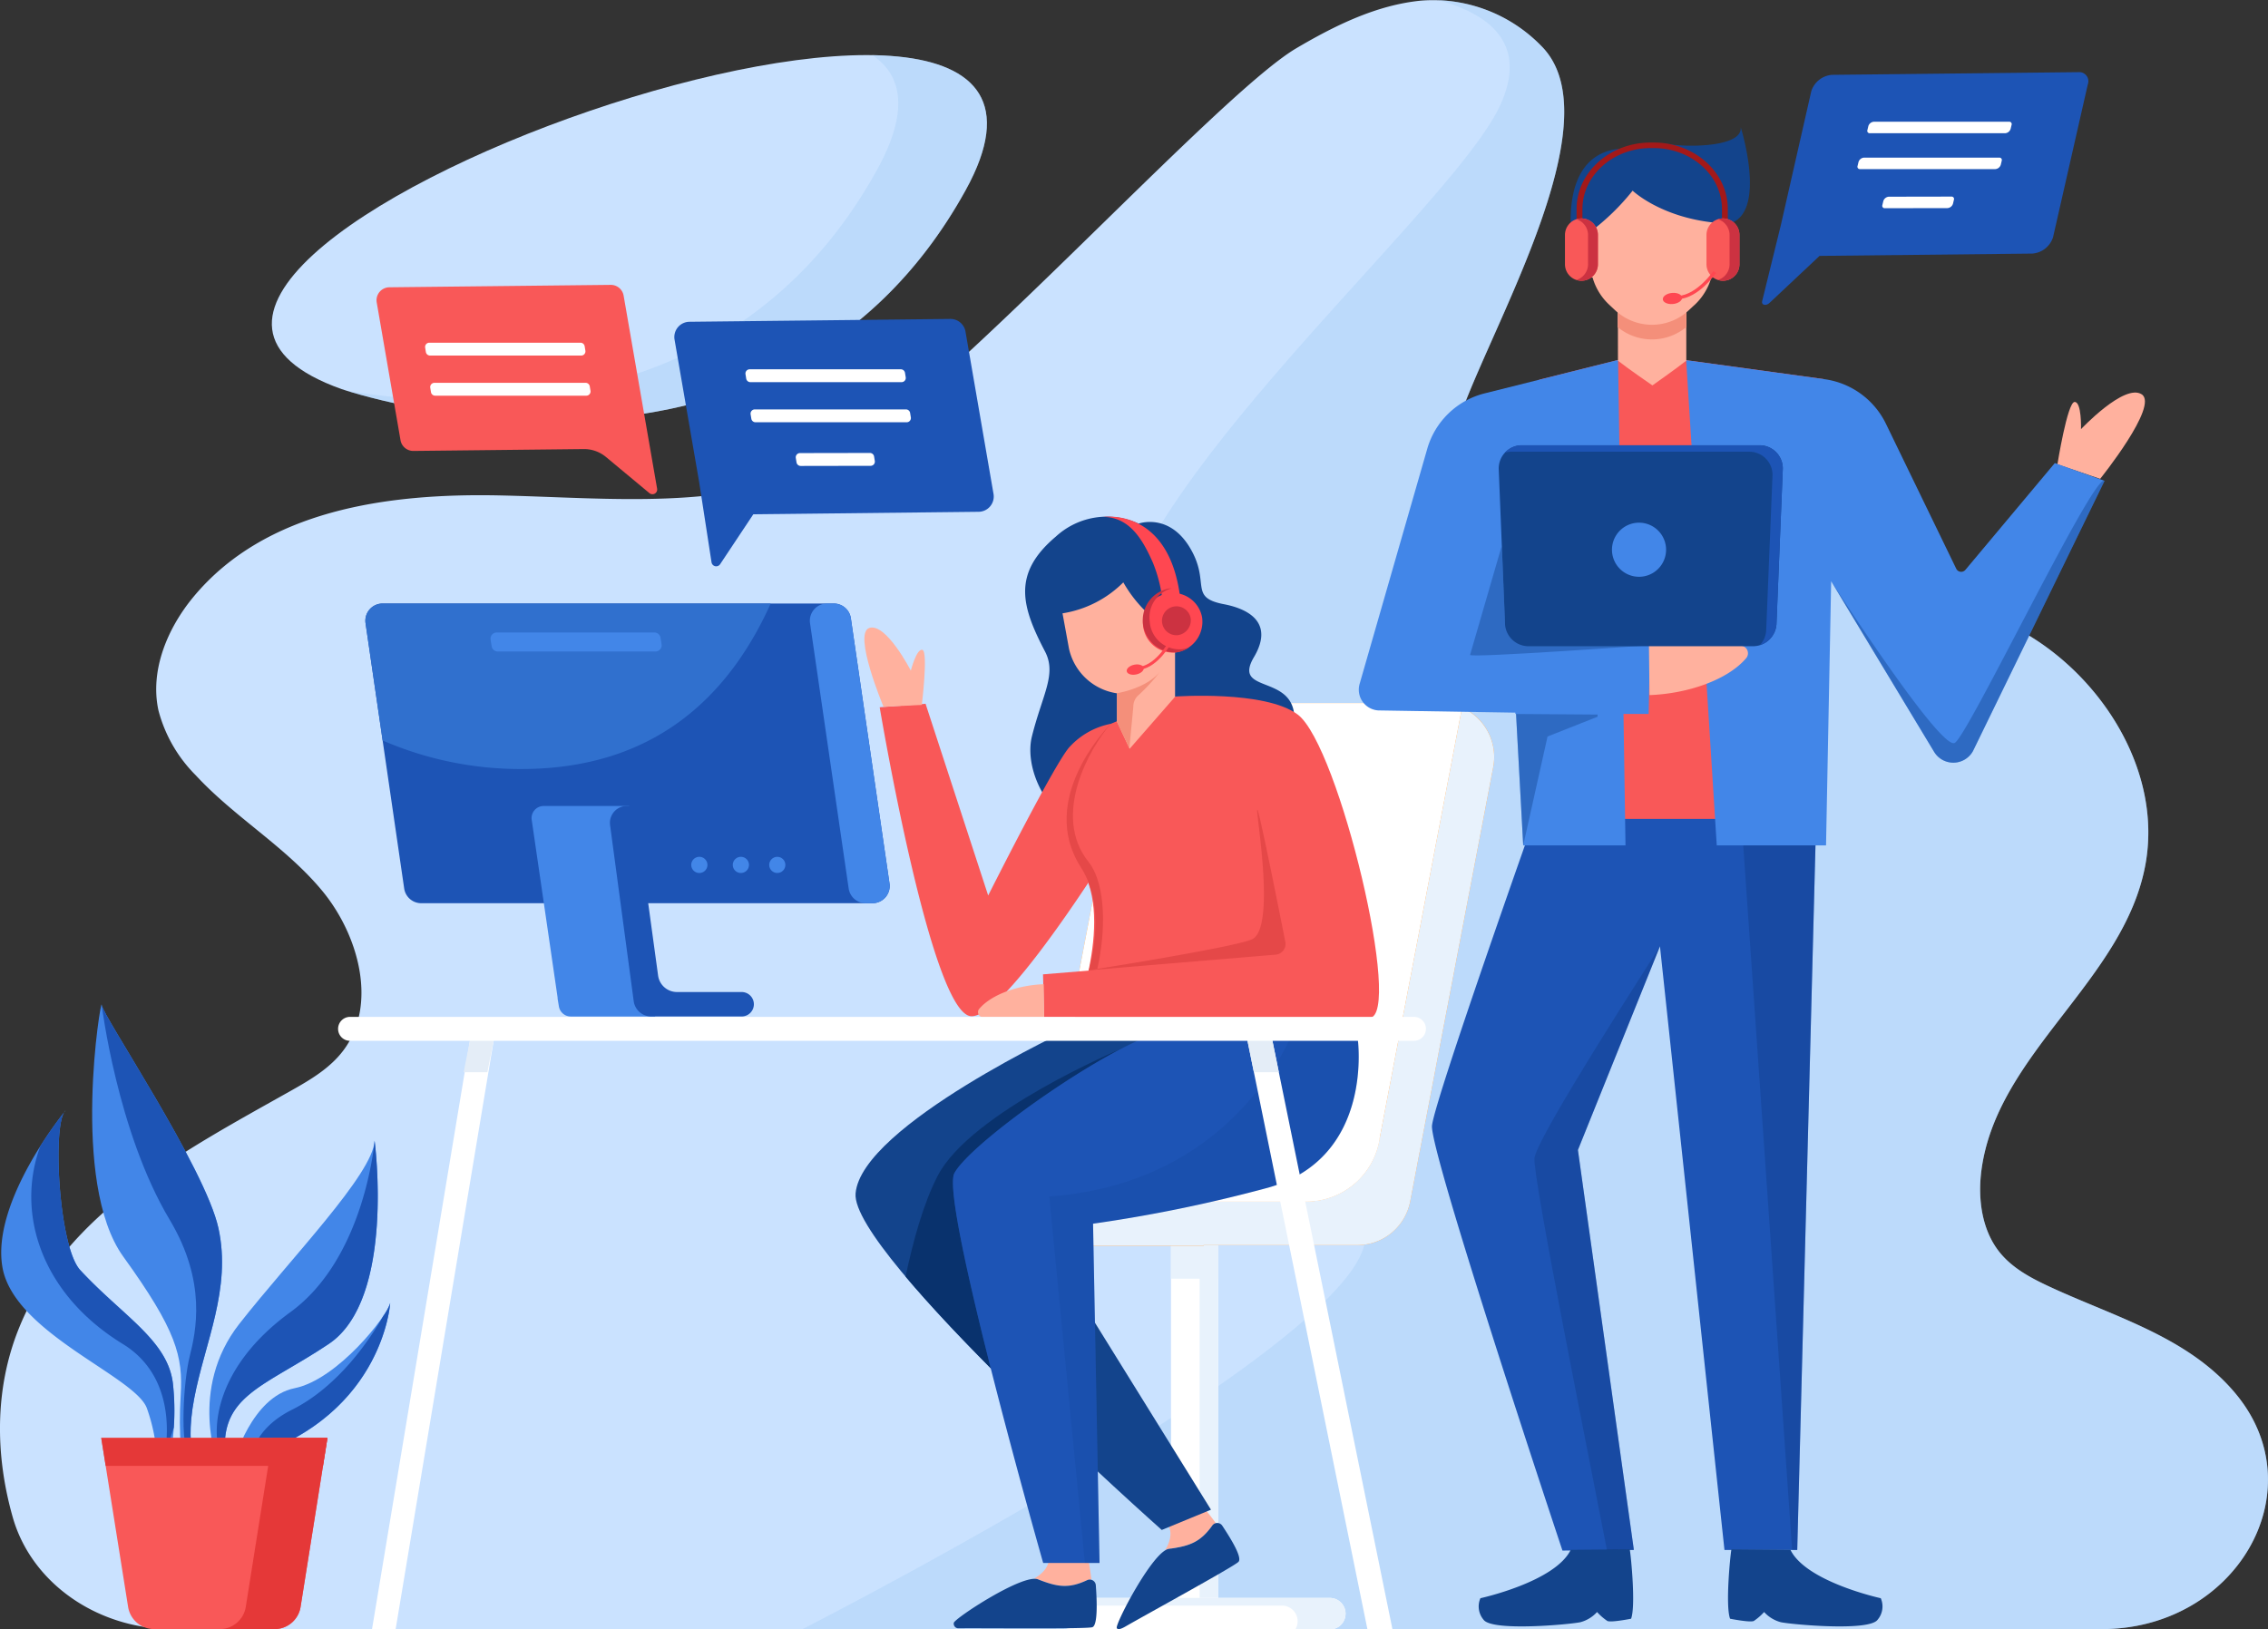 <svg xmlns="http://www.w3.org/2000/svg" width="348.068" height="250.121" viewBox="0 0 348.068 250.121">
  <rect x="0" y="0" width="348.068" height="250.121" fill="#333333" stroke="none"/>
  <g id="Group_9786" data-name="Group 9786" transform="translate(-33.966 -89.14)">
    <g id="Group_464" data-name="Group 464" transform="translate(33.966 89.14)">
      <g id="Group_408" data-name="Group 408">
        <path id="Path_421" data-name="Path 421" d="M356.512,339.208c20.442,0,32.817-20.933,20.8-35.839q-.379-.471-.784-.929c-7.346-8.328-18.5-11.312-28.37-15.959-2.729-1.284-5.473-2.784-7.378-5.2-2.653-3.363-3.289-8.065-2.741-12.388,2.3-18.093,22.026-29.246,25.21-47.191,2.409-13.575-5.9-27.359-17.158-34.544s-24.863-8.992-38.035-9.553-26.526-.064-39.347-3.276c-3.381-.847-6.882-2.066-9.18-4.8-2.605-3.1-3.152-7.576-2.738-11.681,1.117-11.066,26.333-49.113,13.7-61.668a23.162,23.162,0,0,0-18.505-6.937c-6.787.682-13.127,3.8-19.07,7.3-12.558,7.4-56.362,56.439-72.123,63.851-15.49,7.284-33.28,5.142-50.256,4.792S74.7,167.366,63.6,180.829c-3.93,4.767-6.643,11.19-5.323,17.335a21.907,21.907,0,0,0,5.727,9.977c5.957,6.454,13.722,10.906,19.356,17.671s8.608,17.5,3.309,24.56c-2.056,2.737-5.045,4.5-7.973,6.149-16.376,9.234-34.749,18.71-41.9,36.69-3.653,9.183-3.583,19.307-.871,28.837,2.873,10.1,12.971,17.161,24.537,17.161Z" transform="translate(-33.966 -89.14)" fill="#cae2ff"/>
        <path id="Path_422" data-name="Path 422" d="M406.26,302.444c-7.346-8.328-18.5-11.312-28.37-15.959-2.729-1.284-5.473-2.784-7.378-5.2-2.653-3.363-3.289-8.065-2.741-12.388,2.3-18.093,22.026-29.246,25.21-47.191,2.409-13.575-5.9-27.359-17.158-34.544s-24.863-8.992-38.035-9.553-26.526-.064-39.347-3.276c-3.381-.847-6.882-2.066-9.18-4.8-2.605-3.1-3.152-7.576-2.738-11.681,1.117-11.066,26.333-49.113,13.7-61.668a23.538,23.538,0,0,0-15.827-7.03c7.979,2.169,13.814,6.731,9.566,16.076-9.81,21.582-100.847,93.391-36.885,100.454s-41.986,63.96,6.279,67.884c36.818,2.993-38.711,46.125-76.478,65.642H386.241c20.442,0,32.817-20.933,20.8-35.839Q406.664,302.9,406.26,302.444Z" transform="translate(-63.694 -89.143)" fill="#a6cef4" opacity="0.41" style="mix-blend-mode: multiply;isolation: isolate"/>
        <path id="Path_423" data-name="Path 423" d="M96.454,150.907s66.292,22.819,95.77-30.523S40.816,131.088,96.454,150.907Z" transform="translate(-44.034 -91.181)" fill="#cae2ff"/>
        <path id="Path_424" data-name="Path 424" d="M180.689,99.65c4.7,3.118,5.629,8.743.719,17.628-20.855,37.738-60.131,37.355-81.328,33.9,7.736,2.406,67.392,19.038,94.929-30.793C203.154,105.648,195.236,99.875,180.689,99.65Z" transform="translate(-46.819 -91.183)" fill="#a6cef4" opacity="0.41" style="mix-blend-mode: multiply;isolation: isolate"/>
      </g>
      <g id="Group_415" data-name="Group 415" transform="translate(0.187 154.181)">
        <g id="Group_414" data-name="Group 414">
          <g id="Group_409" data-name="Group 409" transform="translate(13.955)">
            <path id="Path_425" data-name="Path 425" d="M67.982,351.842s-2.419-2.26-.8-10.833S72.93,324.2,70.909,314.9s-17.87-32.752-17.923-34.312-4.889,27.282,3.306,38.643,9.182,15.3,8.818,21.278.085,10.786.984,12.176Z" transform="translate(-51.521 -280.53)" fill="#4286e8"/>
            <path id="Path_426" data-name="Path 426" d="M66.836,334.614c-.953,3.824-1.529,13.414-.006,15.709.142.214.346.093.6-.3-.464-1.585-.769-4.363.109-9,1.624-8.574,5.744-16.806,3.723-26.107s-17.87-32.752-17.923-34.312c0,0,2.389,19.539,10.431,32.986C69.529,323.221,67.788,330.79,66.836,334.614Z" transform="translate(-51.875 -280.545)" fill="#1d54b5"/>
          </g>
          <g id="Group_410" data-name="Group 410" transform="translate(31.942 20.92)">
            <path id="Path_427" data-name="Path 427" d="M75.213,356.3s-4.656-11.624,3.234-21.689,20.51-22.988,20.762-28.108c0,0,3.242,24.307-7.028,31.187s-17.473,7.979-15.692,18.566Z" transform="translate(-73.848 -306.499)" fill="#4286e8"/>
            <path id="Path_428" data-name="Path 428" d="M86.572,332.8c-11.451,8.336-12.388,17.938-10.611,22.391a1.136,1.136,0,0,0,.745.671c-1.535-10.219,5.608-11.381,15.749-18.176,10.27-6.881,7.028-31.187,7.028-31.187S98.025,324.464,86.572,332.8Z" transform="translate(-74.122 -306.499)" fill="#1d54b5"/>
          </g>
          <g id="Group_412" data-name="Group 412" transform="translate(0 16.292)">
            <path id="Path_429" data-name="Path 429" d="M59.847,355.44a40.634,40.634,0,0,0,.7-12.8c-.794-6.645-7.736-10.383-14.223-17.4-3.337-3.611-4.324-22.709-2.255-24.483,0,0-11.451,13.878-9.685,24.039s20.447,16.764,22.176,21.673a27.266,27.266,0,0,1,1.585,9.032Z" transform="translate(-34.198 -300.754)" fill="#4286e8"/>
            <g id="Group_411" data-name="Group 411" transform="translate(4.613)">
              <path id="Path_430" data-name="Path 430" d="M41.311,306.278c-3.785,10.249.094,22.663,12.667,30.373,9.256,5.676,6.309,17.479,6.309,17.479l1.512-4.657a36.963,36.963,0,0,0-.14-6.772c-.794-6.645-7.736-10.383-14.223-17.4-3.218-3.483-4.249-21.367-2.463-24.225A61.147,61.147,0,0,0,41.311,306.278Z" transform="translate(-39.924 -300.816)" fill="#1d54b5"/>
              <path id="Path_431" data-name="Path 431" d="M46.192,301.013c.13-.164.208-.259.208-.259A1.169,1.169,0,0,0,46.192,301.013Z" transform="translate(-41.143 -300.754)" fill="#49b4d6"/>
            </g>
          </g>
          <g id="Group_413" data-name="Group 413" transform="translate(35.702 45.837)">
            <path id="Path_432" data-name="Path 432" d="M78.516,361.8s2.684-9.959,9.322-11.3,14.26-11.149,14.672-13.073C102.51,337.429,101.391,355.928,78.516,361.8Z" transform="translate(-78.516 -337.429)" fill="#4286e8"/>
            <path id="Path_433" data-name="Path 433" d="M88.082,353.794c-4.067,2.033-5.758,4.769-6.359,7.252,20.366-6.549,21.411-23.617,21.411-23.617a7.291,7.291,0,0,1-1.034,1.945C100.1,342.874,95.267,350.2,88.082,353.794Z" transform="translate(-79.139 -337.429)" fill="#1d54b5"/>
          </g>
        </g>
        <path id="Path_434" data-name="Path 434" d="M87.969,363.131H53.251l4.123,25.931a4.05,4.05,0,0,0,4,3.414H79.846a4.05,4.05,0,0,0,4-3.414Z" transform="translate(-37.902 -296.589)" fill="#f95858"/>
        <path id="Path_435" data-name="Path 435" d="M87.287,367.421l.682-4.29H53.251l.682,4.29Z" transform="translate(-37.902 -296.589)" fill="#e53838"/>
        <path id="Path_436" data-name="Path 436" d="M83.946,363.131l-4.123,25.931a4.05,4.05,0,0,1-4,3.414h8.411a4.05,4.05,0,0,0,4-3.414l4.123-25.931Z" transform="translate(-42.291 -296.589)" fill="#e53838"/>
      </g>
      <g id="Group_433" data-name="Group 433" transform="translate(51.886 79.298)">
        <g id="Group_416" data-name="Group 416" transform="translate(92.915 28.621)">
          <rect id="Rectangle_84" data-name="Rectangle 84" width="7.226" height="59.102" transform="translate(34.911 83.1)" fill="#fff"/>
          <rect id="Rectangle_85" data-name="Rectangle 85" width="2.839" height="59.102" transform="translate(39.298 83.1)" fill="#e8f2fc"/>
          <path id="Path_437" data-name="Path 437" d="M277.182,393.615h-39.5a2.42,2.42,0,0,0-2.42,2.42h0a2.42,2.42,0,0,0,2.42,2.42h39.5a2.42,2.42,0,0,0,2.42-2.42h0A2.42,2.42,0,0,0,277.182,393.615Z" transform="translate(-217.901 -256.253)" fill="#fff"/>
          <path id="Path_438" data-name="Path 438" d="M277.267,393.615h-39.5a2.411,2.411,0,0,0-2.066,1.177h34.21a2.407,2.407,0,0,1,2.066,3.663h5.291a2.42,2.42,0,1,0,0-4.84Z" transform="translate(-217.986 -256.253)" fill="#e8f2fc"/>
          <rect id="Rectangle_86" data-name="Rectangle 86" width="7.226" height="5.262" transform="translate(34.911 83.1)" fill="#e8f2fc"/>
          <path id="Path_439" data-name="Path 439" d="M293.285,223.8a8.227,8.227,0,0,0-3.345-.7H249.259a8.284,8.284,0,0,0-8.136,6.728l-12.748,66.646a8.318,8.318,0,0,0,0,3.135c0,.023.011.044.016.067h-11.31a3.37,3.37,0,0,0,0,6.74h36.557v-.1H277.2a8.284,8.284,0,0,0,8.136-6.728l12.741-66.646A8.294,8.294,0,0,0,293.285,223.8Z" transform="translate(-213.711 -223.103)" fill="#f93"/>
          <path id="Path_440" data-name="Path 440" d="M298.075,233.113l-12.737,66.648a8.278,8.278,0,0,1-8.133,6.723H253.637v.106H217.085a3.371,3.371,0,1,1,0-6.741h11.309a.209.209,0,0,1-.018-.071c.1.009.213.009.311.009h40.676a11.4,11.4,0,0,0,11.194-9.251l12.727-66.559A8.292,8.292,0,0,1,298.075,233.113Z" transform="translate(-213.712 -223.273)" fill="#e8f2fc"/>
          <path id="Path_441" data-name="Path 441" d="M280.638,306.1l-.08.4a11.4,11.4,0,0,1-11.194,9.251H228.688c-.1,0-.214,0-.311-.009a.209.209,0,0,0,.018.071H217.086a3.363,3.363,0,0,0-3.326,2.856v-9.109c0-.018-.009-.044-.009-.071a3.048,3.048,0,0,1,3.078-3.388Z" transform="translate(-213.713 -239.24)" fill="#fff"/>
          <path id="Path_442" data-name="Path 442" d="M296.788,223.8l-12.725,66.56a11.407,11.407,0,0,1-11.194,9.256H232.188c-.1,0-.21,0-.311-.007a8.319,8.319,0,0,1,0-3.135l12.748-66.646a8.284,8.284,0,0,1,8.136-6.728h40.681A8.227,8.227,0,0,1,296.788,223.8Z" transform="translate(-217.214 -223.103)" fill="#fff"/>
        </g>
        <g id="Group_420" data-name="Group 420" transform="translate(4.186 13.343)">
          <path id="Path_443" data-name="Path 443" d="M175.464,204.138H106.211a2.642,2.642,0,0,0-2.614,3.023l5.93,40.718a2.642,2.642,0,0,0,2.614,2.261h69.253a2.642,2.642,0,0,0,2.615-3.023L178.078,206.4A2.641,2.641,0,0,0,175.464,204.138Z" transform="translate(-103.569 -204.138)" fill="#1d54b5"/>
          <path id="Path_444" data-name="Path 444" d="M165.777,204.138H106.211a2.642,2.642,0,0,0-2.614,3.023l2.621,18a53.16,53.16,0,0,0,21.305,4.38C147.382,229.537,159.085,218.987,165.777,204.138Z" transform="translate(-103.569 -204.138)" fill="#3070ce"/>
          <g id="Group_417" data-name="Group 417" transform="translate(25.507 31.077)">
            <path id="Path_445" data-name="Path 445" d="M150.2,242.717H137.09a1.855,1.855,0,0,0-1.838,2.124l3.973,27.27a2.113,2.113,0,0,0,.015.258l.18,1.075a1.854,1.854,0,0,0,1.834,1.586h12.942Z" transform="translate(-135.231 -242.715)" fill="#4286e8"/>
            <path id="Path_446" data-name="Path 446" d="M172.252,273.123a1.88,1.88,0,0,0-1.879-1.85h-9.921a2.924,2.924,0,0,1-2.9-2.528L154.647,247.5h1.723a1.856,1.856,0,0,0,1.837-2.124l-.176-1.075a1.856,1.856,0,0,0-1.837-1.589h-3.441a2.594,2.594,0,0,0-2.571,2.939l3.627,27.023a2.713,2.713,0,0,0,2.688,2.352l13.875,0a1.88,1.88,0,0,0,1.88-1.908Z" transform="translate(-138.133 -242.715)" fill="#1d54b5"/>
          </g>
          <g id="Group_418" data-name="Group 418" transform="translate(50.013 38.881)">
            <path id="Path_447" data-name="Path 447" d="M168.136,253.643a1.242,1.242,0,1,1-1.242-1.241A1.242,1.242,0,0,1,168.136,253.643Z" transform="translate(-165.652 -252.402)" fill="#4286e8"/>
            <path id="Path_448" data-name="Path 448" d="M176.051,253.643a1.241,1.241,0,1,1-1.241-1.241A1.241,1.241,0,0,1,176.051,253.643Z" transform="translate(-167.191 -252.402)" fill="#4286e8"/>
            <circle id="Ellipse_15" data-name="Ellipse 15" cx="1.241" cy="1.241" r="1.241" transform="translate(11.964)" fill="#4286e8"/>
          </g>
          <path id="Path_449" data-name="Path 449" d="M190.583,223.023l3.62,24.856a2.642,2.642,0,0,0,2.614,2.261h1.039a2.642,2.642,0,0,0,2.615-3.023L194.541,206.4a2.641,2.641,0,0,0-2.614-2.26h-1.039a2.641,2.641,0,0,0-2.614,3.023l2.31,15.862" transform="translate(-120.031 -204.138)" fill="#4286e8"/>
          <g id="Group_419" data-name="Group 419" transform="translate(19.206 4.445)">
            <path id="Path_450" data-name="Path 450" d="M152.554,209.656H128.37a.959.959,0,0,0-.947,1.113l.162,1a.96.96,0,0,0,.947.806h24.185a.96.96,0,0,0,.947-1.113l-.163-1A.959.959,0,0,0,152.554,209.656Z" transform="translate(-127.41 -209.656)" fill="#4286e8"/>
          </g>
        </g>
        <g id="Group_429" data-name="Group 429" transform="translate(79.41)">
          <path id="Path_451" data-name="Path 451" d="M270.537,217.775c-.768-5.894-9.4-3.138-6.159-8.631,3-5.08-.491-7.328-4.614-8.119-5.257-1.011-2.273-3.081-4.831-7.987-3.251-6.233-8.265-4.382-8.265-4.382a11.566,11.566,0,0,0-12.69,1.986c-6.748,5.693-5.277,10.73-1.664,17.646,1.825,3.5-.416,6.61-2.013,13.036-1.916,7.709,7.6,23.228,27.97,12.746C266.146,230.016,270.943,220.9,270.537,217.775Z" transform="translate(-203.23 -187.578)" fill="#13448c"/>
          <path id="Path_452" data-name="Path 452" d="M237.016,226.316a11.56,11.56,0,0,0-6.274,3.5c-2.127,2.128-12.54,22.854-12.54,22.854l-9.611-29.432-7.037.541s7.923,47.336,14.087,47.424c5.829.084,24.344-30.562,24.344-30.562Z" transform="translate(-197.843 -194.508)" fill="#f95858"/>
          <path id="Path_453" data-name="Path 453" d="M262.94,238.428,269.1,261.5l-36.433,2.977.167,6.578s42,.188,49.911.1c5.269-.056-4.651-41.776-10.98-46.551-5.005-3.775-18.841-2.769-18.841-2.769l-9.86,4.185s-11.437,11.325-4.608,21.984c5.379,8.4-1.477,24.708-1.477,24.708l23.286,1.386,20.8.2Z" transform="translate(-203.892 -194.212)" fill="#f95858"/>
          <path id="Path_454" data-name="Path 454" d="M240.564,264.943l1.305-.238c1.249-5.454,1.472-12.906-1.374-16.488-5.64-7.1.167-17.4,3.428-21.131h-.006c-.522.527-11.248,11.56-4.588,21.966C242.512,254.02,241.734,260.49,240.564,264.943Z" transform="translate(-204.765 -195.256)" fill="#e54848"/>
          <path id="Path_455" data-name="Path 455" d="M230.365,276.677c-3.853.141-7.974,1.519-9.9,3.785a.778.778,0,0,0,.6,1.278h9.366Z" transform="translate(-201.483 -204.898)" fill="#ffb19e"/>
          <g id="Group_423" data-name="Group 423" transform="translate(31.769)">
            <path id="Path_456" data-name="Path 456" d="M253.654,209.89v7.779l-6.972,7.983-.044-.089-1.9-4.063v-4.364a8.849,8.849,0,0,1-7.37-6.892l-.985-5.384a16.9,16.9,0,0,0,9.331-4.755,19.923,19.923,0,0,0,3.025,4.045c1.3,1.287,3.087,1.606,3.769,2.306A4.281,4.281,0,0,1,253.654,209.89Z" transform="translate(-236.384 -190.011)" fill="#ffb19e"/>
            <path id="Path_457" data-name="Path 457" d="M253.26,200.715a21.55,21.55,0,0,0-1.5-6.077c-1.426-3.224-3.433-7-7.6-7.01,0,0,10.115-1.572,11.809,12.51Z" transform="translate(-237.896 -187.575)" fill="#ff4751"/>
            <g id="Group_421" data-name="Group 421" transform="translate(12.309 11.014)">
              <path id="Path_458" data-name="Path 458" d="M260.772,205.687a4.579,4.579,0,1,0-4.009,5.394A4.76,4.76,0,0,0,260.772,205.687Z" transform="translate(-251.663 -201.247)" fill="#ff4751"/>
              <path id="Path_459" data-name="Path 459" d="M257.616,210.6a4.583,4.583,0,0,1-4.879-4.25,4.635,4.635,0,0,1,3.342-5.1c-.124,0-.249.006-.375.02a4.948,4.948,0,0,0,1.059,9.809,4.268,4.268,0,0,0,2.073-.808A4.085,4.085,0,0,1,257.616,210.6Z" transform="translate(-251.663 -201.248)" fill="#cc3241"/>
              <path id="Path_460" data-name="Path 460" d="M259.729,206.4a2.219,2.219,0,1,0-1.944,2.614A2.307,2.307,0,0,0,259.729,206.4Z" transform="translate(-252.373 -201.83)" fill="#cc3241"/>
            </g>
            <path id="Path_461" data-name="Path 461" d="M253.346,217.15a28.032,28.032,0,0,1-3.264,3.566,2.311,2.311,0,0,0-.816,1.792l-.611,6.368-1.9-4.063v-4.346l.044-.044S251.191,219.758,253.346,217.15Z" transform="translate(-238.4 -193.325)" fill="#f48f7a"/>
            <g id="Group_422" data-name="Group 422" transform="translate(9.847 19.159)">
              <path id="Path_462" data-name="Path 462" d="M251.237,215.69l-.077-.443c2.543-.435,4.4-3.856,4.421-3.889l.4.213C255.9,211.719,253.994,215.219,251.237,215.69Z" transform="translate(-249.104 -211.358)" fill="#ff4751"/>
              <path id="Path_463" data-name="Path 463" d="M251.214,216.291c-.06-.417-.691-.646-1.41-.512s-1.253.582-1.192,1,.691.647,1.41.512S251.274,216.708,251.214,216.291Z" transform="translate(-248.607 -212.21)" fill="#ff4751"/>
            </g>
          </g>
          <path id="Path_464" data-name="Path 464" d="M207.451,220.592s.993-8.145.1-8.443-1.788,3.179-1.788,3.179-3.774-7.35-6.357-6.556,2.166,12.1,2.166,12.1Z" transform="translate(-197.276 -191.684)" fill="#ffb19e"/>
          <path id="Path_465" data-name="Path 465" d="M241.37,268.073l28.689-2.4a1.654,1.654,0,0,0,1.487-1.968c-1.06-5.363-4.123-20.74-4.306-20.281-.222.555,2.886,18.1-.777,19.875C263.958,264.514,241.37,268.073,241.37,268.073Z" transform="translate(-205.584 -198.431)" fill="#e54848"/>
          <g id="Group_425" data-name="Group 425" transform="translate(0 78.465)">
            <g id="Group_424" data-name="Group 424" transform="translate(40.085 70.643)">
              <path id="Path_466" data-name="Path 466" d="M263.406,378.066a.932.932,0,0,0-.546.371c-1.826,2.54-3.445,3.14-6.649,3.571a1.9,1.9,0,0,0-.6.2c.246-.369,1.313-2.117.578-3.691a17.9,17.9,0,0,0-1.827-3.065l4.68-2.786S261.91,375.978,263.406,378.066Z" transform="translate(-248.195 -372.667)" fill="#ffb19e"/>
              <path id="Path_467" data-name="Path 467" d="M265.382,385.313c-.827.793-14.18,8.091-17.352,9.922-.387.224-1.173.633-1.316.209-.226-.662,5.549-11.8,8.01-12.138,3.2-.433,4.822-1.031,6.645-3.574a.932.932,0,0,1,1.537.018C264.187,381.689,266.047,384.676,265.382,385.313Z" transform="translate(-246.707 -373.964)" fill="#13448c"/>
            </g>
            <path id="Path_468" data-name="Path 468" d="M230.219,284.976s-32.4,15.02-33.262,25.437c-.764,9.264,46.991,51.648,46.991,51.648l7.551-3.109-26.136-42.128s27.687-13.647,34.453-30.079Z" transform="translate(-196.948 -284.976)" fill="#13448c"/>
            <path id="Path_469" data-name="Path 469" d="M211.421,308.471c-2.2,4.229-3.813,10.136-4.939,15.489,3.669,4.355,8.3,9.259,13.079,14.081-3.532-13.958-6.669-27.955-5.585-29.96,2.066-3.823,15.8-13.988,25.5-19.043C239.476,289.038,216.521,298.661,211.421,308.471Z" transform="translate(-198.801 -285.766)" fill="#09326d"/>
          </g>
          <g id="Group_428" data-name="Group 428" transform="translate(14.954 79.192)">
            <g id="Group_426" data-name="Group 426" transform="translate(0.116 77.17)">
              <path id="Path_470" data-name="Path 470" d="M239.761,388.515a.933.933,0,0,0-.658.057c-2.834,1.324-4.54,1.057-7.545-.132a1.9,1.9,0,0,0-.623-.118c.395-.2,2.18-1.206,2.307-2.939a17.9,17.9,0,0,0-.1-3.566l5.444-.145S239.476,385.962,239.761,388.515Z" transform="translate(-218.626 -381.672)" fill="#ffb19e"/>
              <path id="Path_471" data-name="Path 471" d="M236.906,397.41c-1.109.288-16.868.113-20.531.16a.708.708,0,0,1-.708-.836c.127-.687,10.609-7.589,12.918-6.677,3,1.185,4.712,1.455,7.545.127a.932.932,0,0,1,1.332.766C237.633,393.268,237.8,397.178,236.906,397.41Z" transform="translate(-215.655 -383.286)" fill="#13448c"/>
            </g>
            <g id="Group_427" data-name="Group 427">
              <path id="Path_472" data-name="Path 472" d="M277.614,286.7s2.715,18.35-13.733,22.995a223.133,223.133,0,0,1-26.869,5.53l.995,52.082h-8.649s-15.877-55.691-13.631-59.837c2.55-4.709,22.754-19.01,31.384-21.591Z" transform="translate(-215.511 -285.878)" fill="#1d54b5"/>
              <path id="Path_473" data-name="Path 473" d="M240.581,315.356a223.134,223.134,0,0,0,26.869-5.53c16.448-4.645,13.733-22.995,13.733-22.995L271,286.558c-3.059,6.578-13.009,22.867-37.135,24.624l5.463,56.256h2.248Z" transform="translate(-219.079 -286.01)" fill="#0e367c" opacity="0.13" style="mix-blend-mode: multiply;isolation: isolate"/>
            </g>
          </g>
        </g>
        <g id="Group_432" data-name="Group 432" transform="translate(0 76.793)">
          <g id="Group_430" data-name="Group 430" transform="translate(5.205 2.473)">
            <path id="Path_474" data-name="Path 474" d="M108.456,377.762l-3.621-.028,15.056-90.487,3.643-.028Z" transform="translate(-104.834 -286.213)" fill="#fff"/>
            <path id="Path_475" data-name="Path 475" d="M289.966,377.49l3.847.03-18.667-91.549-3.823.029Z" transform="translate(-137.202 -285.971)" fill="#fff"/>
          </g>
          <g id="Group_431" data-name="Group 431" transform="translate(19.275 2.473)">
            <path id="Path_476" data-name="Path 476" d="M125.936,292.236l.993-5.017-3.644.028-.987,4.989Z" transform="translate(-122.299 -286.213)" fill="#e4edf7"/>
            <path id="Path_477" data-name="Path 477" d="M276.37,291.993l-1.224-6.022-3.823.029,1.218,5.993Z" transform="translate(-151.271 -285.971)" fill="#e4edf7"/>
          </g>
          <path id="Path_478" data-name="Path 478" d="M263.484,282.9H100.212a1.839,1.839,0,0,0-1.839,1.839h0a1.839,1.839,0,0,0,1.839,1.839H263.484a1.839,1.839,0,0,0,1.839-1.839h0A1.839,1.839,0,0,0,263.484,282.9Z" transform="translate(-98.373 -282.901)" fill="#fff"/>
        </g>
      </g>
      <g id="Group_448" data-name="Group 448" transform="translate(57.784 11.076)">
        <g id="Group_438" data-name="Group 438" transform="translate(45.703 37.881)">
          <path id="Path_479" data-name="Path 479" d="M211.425,176.832l-4.3-24.913a2.346,2.346,0,0,0-2.322-2.008l-40.027.437a2.346,2.346,0,0,0-2.322,2.684l3.775,21.86,1.909,12.376a.725.725,0,0,0,1.32.291l5.095-7.665,34.552-.378A2.347,2.347,0,0,0,211.425,176.832Z" transform="translate(-162.427 -149.912)" fill="#1d54b5"/>
          <g id="Group_437" data-name="Group 437" transform="translate(10.919 7.73)">
            <g id="Group_434" data-name="Group 434">
              <path id="Path_480" data-name="Path 480" d="M199.826,159.507h-23.2a.648.648,0,0,0-.64.752l.109.677a.649.649,0,0,0,.64.545h23.2a.649.649,0,0,0,.64-.752l-.11-.677A.648.648,0,0,0,199.826,159.507Z" transform="translate(-175.981 -159.507)" fill="#fff"/>
            </g>
            <g id="Group_435" data-name="Group 435" transform="translate(0.779 6.157)">
              <path id="Path_481" data-name="Path 481" d="M200.794,167.15H177.6a.649.649,0,0,0-.64.752l.11.676a.649.649,0,0,0,.64.545h23.2a.648.648,0,0,0,.64-.752l-.11-.677A.648.648,0,0,0,200.794,167.15Z" transform="translate(-176.949 -167.15)" fill="#fff"/>
            </g>
            <g id="Group_436" data-name="Group 436" transform="translate(7.716 12.842)">
              <path id="Path_482" data-name="Path 482" d="M196.943,175.448l-10.734.019a.649.649,0,0,0-.64.752l.11.677a.648.648,0,0,0,.64.545l10.735-.019a.648.648,0,0,0,.64-.752l-.11-.677A.647.647,0,0,0,196.943,175.448Z" transform="translate(-185.56 -175.448)" fill="#fff"/>
            </g>
          </g>
        </g>
        <g id="Group_443" data-name="Group 443" transform="translate(212.634)">
          <path id="Path_483" data-name="Path 483" d="M414.31,128.212l5.327-23.434a1.4,1.4,0,0,0-1.428-1.889l-37.816.412a3.625,3.625,0,0,0-3.194,2.525l-4.673,20.562-2.861,11.642c-.151.615.581.793,1.133.274l7.676-7.211,32.643-.355A3.623,3.623,0,0,0,414.31,128.212Z" transform="translate(-369.644 -102.889)" fill="#1d54b5"/>
          <g id="Group_442" data-name="Group 442" transform="translate(14.646 7.61)">
            <g id="Group_439" data-name="Group 439" transform="translate(1.507)">
              <path id="Path_484" data-name="Path 484" d="M411.456,112.335H390.7a.952.952,0,0,0-.843.673l-.143.606a.366.366,0,0,0,.378.487h20.76a.95.95,0,0,0,.842-.673l.144-.6A.366.366,0,0,0,411.456,112.335Z" transform="translate(-389.695 -112.335)" fill="#fff"/>
            </g>
            <g id="Group_440" data-name="Group 440" transform="translate(0 5.51)">
              <path id="Path_485" data-name="Path 485" d="M409.586,119.175H388.825a.953.953,0,0,0-.842.673l-.144.6a.367.367,0,0,0,.378.488h20.761a.952.952,0,0,0,.842-.673l.144-.606A.366.366,0,0,0,409.586,119.175Z" transform="translate(-387.824 -119.175)" fill="#fff"/>
            </g>
            <g id="Group_441" data-name="Group 441" transform="translate(3.809 11.492)">
              <path id="Path_486" data-name="Path 486" d="M403.167,126.6l-9.614.017a.952.952,0,0,0-.842.673l-.144.606a.366.366,0,0,0,.378.487l9.614-.017a.95.95,0,0,0,.842-.673l.144-.606A.366.366,0,0,0,403.167,126.6Z" transform="translate(-392.552 -126.601)" fill="#fff"/>
            </g>
          </g>
        </g>
        <g id="Group_447" data-name="Group 447" transform="translate(0 32.649)">
          <path id="Path_487" data-name="Path 487" d="M147.58,175.389a.725.725,0,0,0,1.178-.681l-5.132-29.588a1.991,1.991,0,0,0-1.97-1.7l-33.968.371a1.991,1.991,0,0,0-1.97,2.278l3.651,21.142a1.992,1.992,0,0,0,1.97,1.7l26.156-.286a5.245,5.245,0,0,1,3.412,1.212Z" transform="translate(-105.695 -143.417)" fill="#f95858"/>
          <g id="Group_446" data-name="Group 446" transform="translate(7.462 8.88)">
            <g id="Group_444" data-name="Group 444">
              <path id="Path_488" data-name="Path 488" d="M138.8,154.44h-23.2a.649.649,0,0,0-.64.752l.11.677a.648.648,0,0,0,.64.545h23.2a.648.648,0,0,0,.64-.752l-.11-.677A.648.648,0,0,0,138.8,154.44Z" transform="translate(-114.958 -154.44)" fill="#fff"/>
            </g>
            <g id="Group_445" data-name="Group 445" transform="translate(0.78 6.158)">
              <path id="Path_489" data-name="Path 489" d="M139.771,162.084h-23.2a.648.648,0,0,0-.64.752l.11.677a.647.647,0,0,0,.64.545h23.2a.648.648,0,0,0,.64-.752l-.11-.677A.649.649,0,0,0,139.771,162.084Z" transform="translate(-115.925 -162.084)" fill="#fff"/>
            </g>
          </g>
        </g>
      </g>
      <g id="Group_463" data-name="Group 463" transform="translate(208.532 19.528)">
        <g id="Group_461" data-name="Group 461" transform="translate(0)">
          <g id="Group_451" data-name="Group 451" transform="translate(0 35.694)">
            <path id="Path_490" data-name="Path 490" d="M365.748,244.45l-.125,4.657-2.8,108.145H351.654l-9.9-92.663a.039.039,0,0,0-.009.027l-12.582,31.241,8.586,61.393-4.129.035-6.83.063s-20.43-61.267-20.019-65.236,15.755-47.261,15.755-47.261Z" transform="translate(-295.534 -174.557)" fill="#1d54b5"/>
            <path id="Path_491" data-name="Path 491" d="M370.806,160.646l-20.991-2.886-.492-.072-10.038.045-.089.018-11.989,3v67.423h43.6Z" transform="translate(-299.508 -157.689)" fill="#f95858"/>
            <path id="Path_492" data-name="Path 492" d="M425.917,174.961s1.526-9.532,2.633-9.578.988,4.175.988,4.175,6.658-7.082,9.319-5.343-6.383,12.972-6.383,12.972Z" transform="translate(-318.698 -158.905)" fill="#ffb19e"/>
            <path id="Path_493" data-name="Path 493" d="M332.618,157.8l1.137,74.452h-15.7l-1.108-20.377-20.828-.338a3.192,3.192,0,0,1-3.17-4.072l10.376-36.077a12.261,12.261,0,0,1,8.823-8.527l20.363-5.1Z" transform="translate(-292.823 -157.704)" fill="#4286e8"/>
            <path id="Path_494" data-name="Path 494" d="M419.4,176.292l-20.194,41.484a3.445,3.445,0,0,1-5.962.116l-15.8-26.191-.787,40.556H359.886L355.193,157.8l.063-.018,21.329,2.932a12.362,12.362,0,0,1,9.269,6.829l10.789,22.249a.846.846,0,0,0,1.4.169l13.724-16.394Z" transform="translate(-304.949 -157.707)" fill="#4286e8"/>
            <path id="Path_495" data-name="Path 495" d="M322.647,222.581h20.465l.2-10.479-20.465-.3Z" transform="translate(-298.621 -168.21)" fill="#4286e8"/>
            <path id="Path_496" data-name="Path 496" d="M348.188,219.758c5.772-.211,11.946-2.276,14.836-5.671a1.166,1.166,0,0,0-.894-1.915H348.1Z" transform="translate(-303.569 -168.282)" fill="#ffb19e"/>
            <path id="Path_497" data-name="Path 497" d="M335.285,225.611l.019-.336-12.521-.092,1.1,20.179,3.735-16.72Z" transform="translate(-298.648 -170.811)" fill="#13448c" opacity="0.41"/>
            <path id="Path_498" data-name="Path 498" d="M377.152,250.231l-2.8,108.145h-.787l-7.5-108.145Z" transform="translate(-307.063 -175.681)" fill="#0e367c" opacity="0.32" style="mix-blend-mode: multiply;isolation: isolate"/>
            <path id="Path_499" data-name="Path 499" d="M341.608,208.431s-27.761,2.011-27.582,1.483l4.819-16.606.071.251.474,11.584C319.452,206.716,340.161,208.02,341.608,208.431Z" transform="translate(-296.945 -164.614)" fill="#13448c" opacity="0.41"/>
            <path id="Path_500" data-name="Path 500" d="M404.578,222.237l20.194-41.484-.093-.031c-2.143-.01-20.933,39.277-22.91,40.266-2.251,1.125-18.957-24.825-18.957-24.825l15.8,26.191A3.444,3.444,0,0,0,404.578,222.237Z" transform="translate(-310.318 -162.167)" fill="#13448c" opacity="0.41"/>
            <g id="Group_449" data-name="Group 449" transform="translate(18.408 182.596)">
              <path id="Path_501" data-name="Path 501" d="M329.793,384.431c-2.409,4.935-13.862,7.429-13.862,7.429a3.151,3.151,0,0,0,.481,3.3c1.308,1.842,13.359.714,14.87.379a5.255,5.255,0,0,0,2.55-1.561,8.423,8.423,0,0,0,1.581,1.374c.566.272,3.644-.344,3.644-.344.724-1.963,0-9.458-.206-10.654Z" transform="translate(-315.673 -384.352)" fill="#13448c"/>
            </g>
            <g id="Group_450" data-name="Group 450" transform="translate(56.668 182.596)">
              <path id="Path_502" data-name="Path 502" d="M372.745,384.431c2.41,4.935,13.862,7.429,13.862,7.429a3.15,3.15,0,0,1-.482,3.3c-1.307,1.842-13.358.714-14.869.379a5.256,5.256,0,0,1-2.551-1.561,8.421,8.421,0,0,1-1.581,1.374c-.566.272-3.644-.344-3.644-.344-.724-1.963,0-9.458.206-10.654Z" transform="translate(-363.167 -384.352)" fill="#13448c"/>
            </g>
            <path id="Path_503" data-name="Path 503" d="M332.959,300.724l8.586,61.393-4.129.035c-2.548-13.22-11.456-57.423-11.125-60.194.384-3.308,18.687-31.537,19.25-32.476Z" transform="translate(-299.328 -179.424)" fill="#0e367c" opacity="0.32" style="mix-blend-mode: multiply;isolation: isolate"/>
          </g>
          <g id="Group_460" data-name="Group 460" transform="translate(31.642)">
            <g id="Group_453" data-name="Group 453" transform="translate(0.875)">
              <path id="Path_504" data-name="Path 504" d="M352.682,155.717c-1.522,1.215-5.2,3.8-5.2,3.8s-3.742-2.563-5.289-3.794l-.012-8.886h10.5Z" transform="translate(-334.936 -119.886)" fill="#ffb19e" fill-rule="evenodd"/>
              <path id="Path_505" data-name="Path 505" d="M352.687,146.841v3.717a8.278,8.278,0,0,1-10.5.043v-3.76Z" transform="translate(-334.937 -119.886)" fill="#ffb19e" fill-rule="evenodd"/>
              <path id="Path_506" data-name="Path 506" d="M334.03,134.592h23.592l.364-6.568c5.215-2.206,1.3-14.643,1.3-14.643.3,3.009-7.823,3.109-11.032,2.608a8.729,8.729,0,0,0-5.416.8s-10.23-2.206-9.628,12.136A26.422,26.422,0,0,0,334.03,134.592Z" transform="translate(-333.187 -113.381)" fill="#13448c" fill-rule="evenodd"/>
              <g id="Group_452" data-name="Group 452" transform="translate(0.045 9.74)">
                <path id="Path_507" data-name="Path 507" d="M355.854,130.364v5.919a9.189,9.189,0,0,1-2.881,6.686c-.3.267-.6.556-.914.845a8.275,8.275,0,0,1-11.338,0l-.9-.845a9.132,9.132,0,0,1-2.892-6.667v-4.518a35.6,35.6,0,0,0,6.494-6.314S347.58,129.462,355.854,130.364Z" transform="translate(-333.96 -125.471)" fill="#ffb19e" fill-rule="evenodd"/>
                <path id="Path_508" data-name="Path 508" d="M352.687,148.669v2.244a8.278,8.278,0,0,1-10.5.043V148.7A8.266,8.266,0,0,0,352.687,148.669Z" transform="translate(-334.982 -129.981)" fill="#f48f7a" fill-rule="evenodd"/>
                <path id="Path_509" data-name="Path 509" d="M338.562,139.428a3,3,0,0,0-4.195-4.2,1.815,1.815,0,0,0-.571.571,3,3,0,0,0,4.2,4.2A1.812,1.812,0,0,0,338.562,139.428Z" transform="translate(-333.243 -127.262)" fill="#ffb19e" fill-rule="evenodd"/>
                <path id="Path_510" data-name="Path 510" d="M361.957,139.429a3,3,0,0,0-3.986-4.317,2.279,2.279,0,0,0-.9.9A3,3,0,0,0,361.386,140,1.8,1.8,0,0,0,361.957,139.429Z" transform="translate(-337.792 -127.262)" fill="#ffb19e" fill-rule="evenodd"/>
              </g>
            </g>
            <g id="Group_459" data-name="Group 459" transform="translate(0 2.343)">
              <path id="Path_511" data-name="Path 511" d="M357.527,129.6h-.9V126.5c0-5.158-4.7-9.354-10.487-9.354H345.7c-5.783,0-10.488,4.2-10.488,9.354V129.6h-.9V126.5c0-5.629,5.107-10.208,11.385-10.208h.442c6.277,0,11.385,4.58,11.385,10.208Z" transform="translate(-332.532 -116.289)" fill="#a31919"/>
              <g id="Group_458" data-name="Group 458" transform="translate(0 11.658)">
                <g id="Group_456" data-name="Group 456">
                  <g id="Group_454" data-name="Group 454" transform="translate(21.719)">
                    <path id="Path_512" data-name="Path 512" d="M361.591,130.761h0a2.538,2.538,0,0,0-2.529,2.53V137.8a2.537,2.537,0,0,0,2.529,2.53h0a2.537,2.537,0,0,0,2.53-2.53v-4.509A2.538,2.538,0,0,0,361.591,130.761Z" transform="translate(-359.062 -130.761)" fill="#f95858"/>
                    <path id="Path_513" data-name="Path 513" d="M362.019,130.761a2.49,2.49,0,0,0-.758.13,2.531,2.531,0,0,1,1.771,2.4V137.8a2.53,2.53,0,0,1-1.771,2.4,2.465,2.465,0,0,0,.758.13,2.537,2.537,0,0,0,2.53-2.53v-4.509A2.538,2.538,0,0,0,362.019,130.761Z" transform="translate(-359.49 -130.761)" fill="#cc3241"/>
                  </g>
                  <g id="Group_455" data-name="Group 455">
                    <path id="Path_514" data-name="Path 514" d="M334.631,130.761h0a2.538,2.538,0,0,0-2.53,2.53V137.8a2.537,2.537,0,0,0,2.53,2.53h0a2.537,2.537,0,0,0,2.53-2.53v-4.509A2.538,2.538,0,0,0,334.631,130.761Z" transform="translate(-332.101 -130.761)" fill="#f95858"/>
                    <path id="Path_515" data-name="Path 515" d="M335.058,130.761a2.491,2.491,0,0,0-.758.13,2.531,2.531,0,0,1,1.771,2.4V137.8a2.53,2.53,0,0,1-1.771,2.4,2.465,2.465,0,0,0,.758.13,2.537,2.537,0,0,0,2.53-2.53v-4.509A2.538,2.538,0,0,0,335.058,130.761Z" transform="translate(-332.529 -130.761)" fill="#cc3241"/>
                  </g>
                </g>
                <g id="Group_457" data-name="Group 457" transform="translate(15.017 8.083)">
                  <path id="Path_516" data-name="Path 516" d="M353.713,145.106l-.032-.5c2.885-.183,5.362-3.772,5.387-3.808l.417.284C359.378,141.236,356.84,144.908,353.713,145.106Z" transform="translate(-351.314 -140.795)" fill="#ff4751"/>
                  <path id="Path_517" data-name="Path 517" d="M353.7,145.688c-.018-.472-.694-.8-1.51-.738s-1.465.5-1.447.971.694.8,1.51.738S353.717,146.159,353.7,145.688Z" transform="translate(-350.743 -141.601)" fill="#ff4751"/>
                </g>
              </g>
            </g>
          </g>
        </g>
        <g id="Group_462" data-name="Group 462" transform="translate(21.478 48.821)">
          <path id="Path_518" data-name="Path 518" d="M359.6,173.984H322.957a3.564,3.564,0,0,0-3.47,3.818l.961,23.587a3.611,3.611,0,0,0,3.558,3.441h34.547a3.61,3.61,0,0,0,3.557-3.441l.961-23.587A3.563,3.563,0,0,0,359.6,173.984Z" transform="translate(-319.484 -173.984)" fill="#13448c"/>
          <path id="Path_519" data-name="Path 519" d="M359.831,173.984H323.185a3.377,3.377,0,0,0-2.526,1.141,3.3,3.3,0,0,1,.945-.151h36.645a3.562,3.562,0,0,1,3.47,3.818l-.96,23.587a3.57,3.57,0,0,1-.978,2.286,3.614,3.614,0,0,0,2.559-3.275L363.3,177.8A3.563,3.563,0,0,0,359.831,173.984Z" transform="translate(-319.712 -173.984)" fill="#1d54b5"/>
          <path id="Path_520" data-name="Path 520" d="M349.36,192.885a4.152,4.152,0,1,0-4.152,4.153A4.153,4.153,0,0,0,349.36,192.885Z" transform="translate(-323.678 -176.851)" fill="#4286e8"/>
        </g>
      </g>
    </g>
  </g>
</svg>

